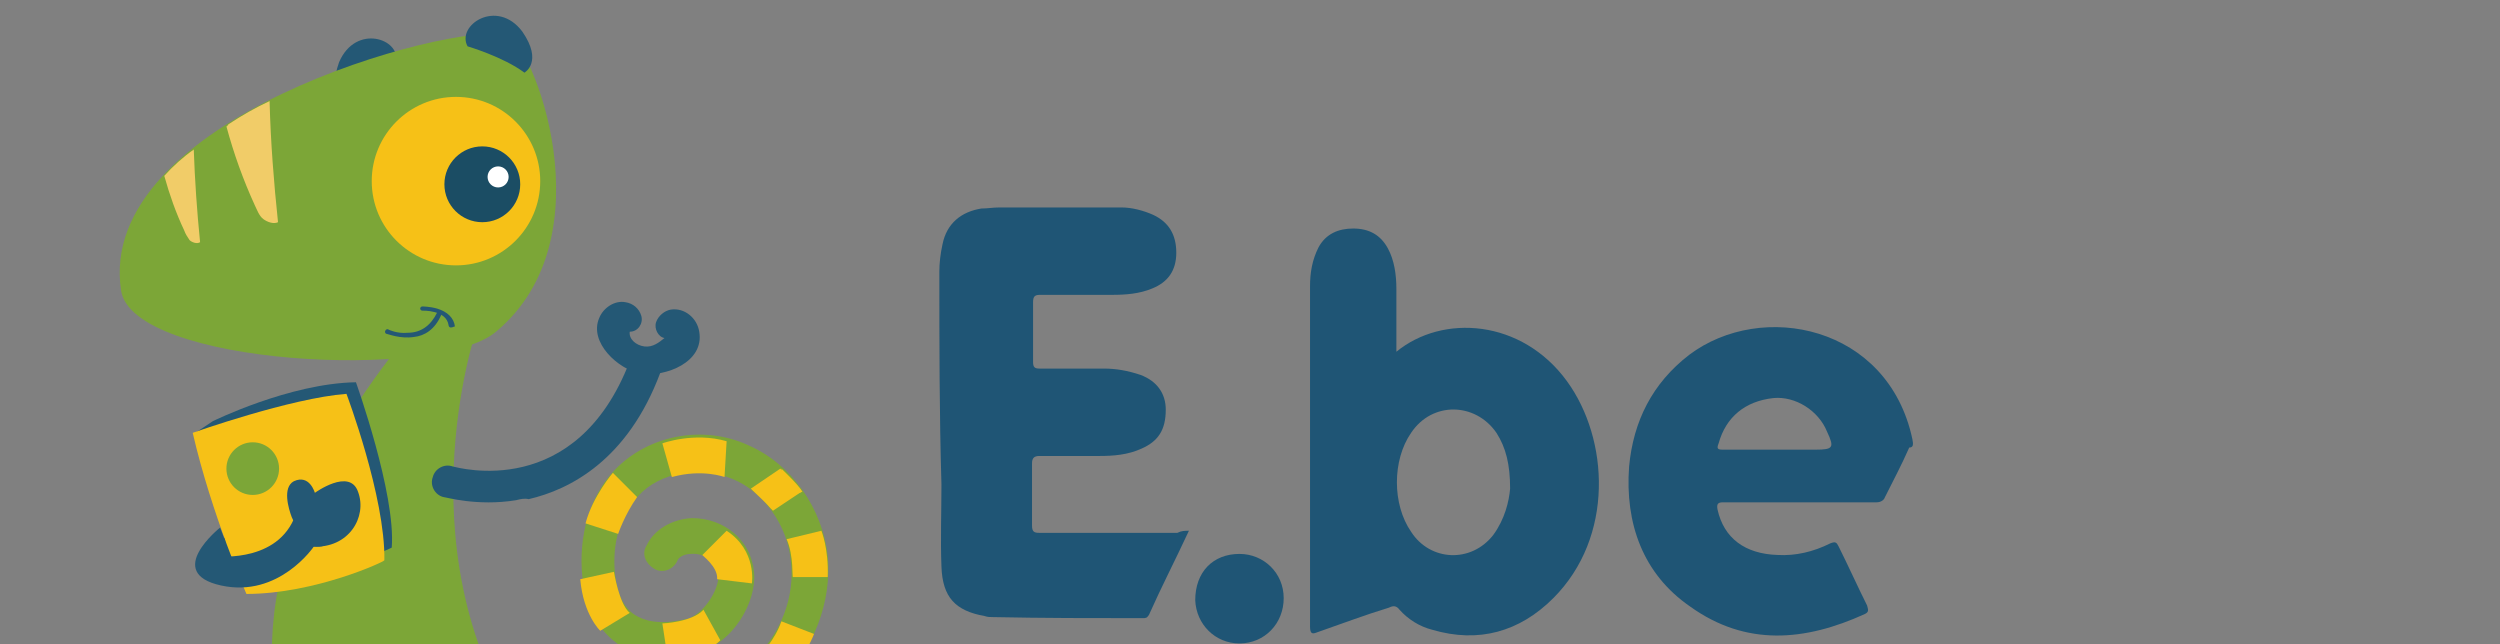 <?xml version="1.0" encoding="utf-8"?>
<!-- Generator: Adobe Illustrator 25.4.1, SVG Export Plug-In . SVG Version: 6.00 Build 0)  -->
<svg version="1.1" id="Calque_1" xmlns="http://www.w3.org/2000/svg" xmlns:xlink="http://www.w3.org/1999/xlink" x="0px" y="0px"
	 viewBox="0 0 237.4 61.2" style="enable-background:new 0 0 237.4 61.2;" xml:space="preserve">
<rect x="0" y="0" width="237.4" height="61.2" fill="#808080" stroke="none"/>
<style type="text/css">
	.st0{fill:#1F5575;}
	.st1{fill:#245875;}
	.st2{fill:#7CA637;}
	.st3{fill:#F6C117;}
	.st4{fill:#F1CC68;}
	.st5{fill:#1B4D64;}
	.st6{fill:#FFFFFF;}
</style>
<g>
	<g>
		<path class="st0" d="M112.9,50.4c-1.3,2.8-2.6,5.3-3.8,8c-0.2,0.3-0.3,0.3-0.6,0.3c-4.8,0-9.4,0-14.2-0.1c-0.3,0-0.5,0-0.8-0.1
			c-2.8-0.5-4-1.8-4.1-4.7c-0.1-2.6,0-5.2,0-7.8c-0.2-6.7-0.2-13.4-0.2-20.2c0-0.8,0.1-1.7,0.3-2.6c0.4-2,1.8-3.1,3.7-3.4
			c0.6,0,1.1-0.1,1.7-0.1c3.8,0,7.8,0,11.6,0c1,0,2.1,0.3,3,0.7c1.5,0.7,2.2,1.9,2.2,3.6s-0.8,2.8-2.3,3.4c-1.2,0.5-2.5,0.6-3.8,0.6
			c-2.3,0-4.5,0-6.8,0c-0.5,0-0.7,0.1-0.7,0.7c0,1.9,0,3.8,0,5.7c0,0.5,0.2,0.6,0.6,0.6c2,0,4.1,0,6.1,0c1.2,0,2.3,0.2,3.5,0.6
			c1.6,0.6,2.4,1.8,2.4,3.3c0,1.9-0.7,3-2.3,3.7c-1.3,0.6-2.7,0.7-4,0.7c-1.9,0-3.8,0-5.7,0c-0.5,0-0.7,0.2-0.7,0.7c0,2,0,4,0,5.9
			c0,0.6,0.2,0.7,0.7,0.7c4.3,0,8.8,0,13.1,0C112.2,50.4,112.5,50.4,112.9,50.4z"/>
		<path class="st0" d="M117.7,52.6c2.3,0,4.2,1.8,4.2,4.2c0,2.4-1.8,4.3-4.2,4.3c-2.3,0-4.1-1.8-4.2-4.1
			C113.5,54.3,115.2,52.6,117.7,52.6z"/>
		<path class="st0" d="M148.8,36.2c-4.3-5.9-11.8-6.4-16.2-2.8c0-2.1,0-4,0-6c0-1.3-0.2-2.7-0.8-3.8c-0.7-1.3-1.8-1.9-3.3-1.9
			c-1.4,0-2.6,0.5-3.3,1.8c-0.6,1.2-0.8,2.4-0.8,3.7c0,10.8,0,21.5,0,32.3c0,0.8,0.3,0.7,0.8,0.5c2.3-0.8,4.4-1.6,6.7-2.3
			c0.4-0.2,0.7-0.2,1,0.2c0.8,0.9,1.9,1.6,3.1,1.9c4.4,1.3,8.3,0.2,11.5-3C153.3,51,152.8,41.7,148.8,36.2z M141.8,50.8
			c-2.1,2.7-6,2.5-7.8-0.3c-1.8-2.6-1.8-6.8,0-9.4c2-3,6.1-2.9,8.1,0c0.9,1.4,1.3,3,1.3,5.3C143.3,47.6,142.9,49.3,141.8,50.8z"/>
		<path class="st0" d="M181.6,41.7c-2.3-10.8-14.3-13.2-21.2-8c-3.5,2.7-5.3,6.3-5.7,10.6c-0.4,5.4,1.3,10.2,5.8,13.3
			c5.3,3.8,10.9,3.3,16.6,0.7c0.4-0.2,0.3-0.4,0.2-0.8c-0.9-1.8-1.8-3.8-2.7-5.6c-0.2-0.4-0.3-0.5-0.8-0.3c-1.6,0.8-3.3,1.2-5,1.1
			c-3.1-0.1-5.1-1.6-5.7-4.3c-0.1-0.5,0-0.7,0.5-0.7c2.4,0,4.8,0,7.3,0c2.4,0,4.8,0,7.3,0c0.4,0,0.7-0.2,0.8-0.5
			c0.8-1.6,1.6-3.1,2.3-4.7C181.7,42.5,181.7,42.2,181.6,41.7z M172.4,42.7c-1.3,0-2.7,0-4,0c-1.6,0-3.2,0-4.8,0
			c-0.5,0-0.6-0.1-0.4-0.6c0.7-2.5,2.5-4,5.2-4.3c2.1-0.2,4.3,1.2,5.1,3.2C174.2,42.5,174.1,42.7,172.4,42.7z"/>
	</g>
</g>
<g>
	<path class="st1" d="M37.6,5.9c0,0-3.1,1.8-4.6,3.8c0,0-2-0.4-0.8-3.8C33.8,2.2,38.1,3.7,37.6,5.9z"/>
	<path class="st2" d="M48.1,3.3c-5.4-1.2-39.1,8-36.6,24.3l0,0l0,0c1.1,7.1,30.1,8.6,35.6,3.9C57.9,22.5,50.5,3.9,48.1,3.3z"/>
	<polygon class="st1" points="22.6,50.3 20,51.8 19.8,53.4 22.7,54 24.7,53.9 24,51.1 	"/>
	<path class="st1" d="M27,69.7l5.7,10.9c0,0-3.3,1.9-2.7,3.1s3.9-0.2,5.6-1.9c0.5-0.3,0.9-0.6,0.9-0.6L31,70.7L27,69.7z"/>
	<path class="st1" d="M48.3,70.6l4,6.9c0,0,5,1.3,3.3,2.8c-1.8,1.5-5.5-0.7-5.5-0.7l-5.5-8.7C44.8,70.9,45.9,68.6,48.3,70.6z"/>
	<path class="st2" d="M45.3,31.1c0,0-7.8,22.5,5.6,40.3c0,0-14.7,3.4-23.4-0.6c0,0-7.6-14.4,9.5-36.8L45.3,31.1z"/>
	<path class="st1" d="M18.4,41.2l1.8-1.2c0,0,7.3-3.6,13.6-3.7c0,0,3.8,10.6,3.4,15.7c0,0-1.3,0.7-5,1.8
		C28.4,54.9,18.4,41.2,18.4,41.2z"/>
	<path class="st3" d="M23.4,56.4c0,0-3.3-7.5-5.1-15.3c0,0,9.3-3.3,14.6-3.7c0,0,3.7,9.8,3.6,15.8C36.6,53.3,29.9,56.4,23.4,56.4z"
		/>
	<g>
		<path class="st1" d="M39.3,32c-1.3,0.2-2.5-0.3-2.6-0.3c-0.1,0-0.2-0.2-0.1-0.3c0-0.1,0.2-0.2,0.3-0.1c0,0,0.8,0.4,1.8,0.3
			c1.3,0,2.2-0.7,2.8-1.9c0-0.1,0.2-0.2,0.3-0.1c0.1,0,0.2,0.2,0.1,0.3C41.3,31.3,40.3,31.9,39.3,32z"/>
		<path class="st1" d="M42.8,31.1c-0.1,0-0.2-0.1-0.2-0.2c-0.2-1.5-2.5-1.4-2.5-1.4c-0.1,0-0.2-0.1-0.2-0.2s0.1-0.2,0.2-0.2
			c0,0,0.7,0,1.4,0.2c1,0.3,1.6,0.9,1.7,1.7C43.1,31,43,31.1,42.8,31.1z"/>
	</g>
	<path class="st1" d="M44.4,4.4c0,0,3.4,1,5.4,2.5c0,0,1.8-1-0.2-3.9C47.2-0.2,43.3,2.4,44.4,4.4z"/>
	<path class="st1" d="M20.2,52.8c0,0,5.8,0.8,7.7-3.5c0,0,5.3,2.8,1.9,2.6c0,0-3.3,4.9-8.8,3.7s-0.1-5.5-0.1-5.5l0.5,1.3L20.2,52.8z
		"/>
	<path class="st1" d="M56.9,30.2c0.4-1,1.5-1.7,2.5-1.5c0.7,0.1,1.3,0.6,1.5,1.3s-0.3,1.5-1.1,1.5c-0.1,0.7,0.6,1.3,1.4,1.4
		s1.4-0.4,1.9-0.8c-0.6-0.1-1-0.9-0.8-1.5c0.2-0.6,0.8-1.1,1.4-1.2c1.3-0.2,2.5,0.8,2.7,2.1c0.5,2.9-3.2,4.3-5.5,4
		C58.7,35.1,55.9,32.5,56.9,30.2z"/>
	<circle class="st2" cx="24" cy="44.5" r="2.5"/>
	<path class="st1" d="M34,46.7c-0.8-2.3-4.1,0.1-4.1,0.1s-0.5-1.8-2-1.1c-1.1,0.6-0.5,2.6-0.2,3.4c0.3,0.7,0.9,1.7,2,2.8
		C33.1,52.1,34.9,49.1,34,46.7z"/>
	<path class="st1" d="M49,47.5c-3.7,0.6-6.7-0.3-6.9-0.3c-0.8-0.2-1.3-1.1-1-1.9c0.2-0.8,1.1-1.3,1.9-1c0.5,0.1,11.7,3.3,16.8-10
		c0.3-0.8,1.2-1.2,2-0.9c0.8,0.3,1.2,1.2,0.9,2c-3.1,8.3-8.6,11.1-12.5,12C49.8,47.3,49.4,47.4,49,47.5z"/>
	<path class="st4" d="M15.6,16.7c0.5,1.8,1.1,3.5,1.9,5.2c0.1,0.3,0.3,0.6,0.5,0.9c0.2,0.2,0.7,0.4,1,0.2c-0.3-3-0.5-5.9-0.6-8.8
		C17.4,14.9,16.4,15.8,15.6,16.7z"/>
	<path class="st4" d="M21.7,11.8c-0.1,0.1-0.1,0.2-0.2,0.2c0.7,2.6,1.6,5.1,2.7,7.5c0.2,0.4,0.4,1,0.8,1.3c0.4,0.3,1,0.5,1.4,0.3
		c-0.4-3.8-0.7-7.6-0.8-11.5C24.3,10.2,22.9,11,21.7,11.8z"/>
	<g>
		<circle class="st3" cx="43.3" cy="17.2" r="8"/>
		<g>
			<circle class="st5" cx="45.8" cy="17.5" r="3.6"/>
			<circle class="st6" cx="47.3" cy="16.8" r="1"/>
		</g>
	</g>
	<g>
		<path class="st2" d="M58.9,71.7c-0.7,0.1-1.3,0.2-2,0.2c-5.1,0.2-10.2-1.8-14.2-3.5c-2.3-0.9-4.6-2-5.9-4.2
			c-0.5-0.8-0.2-1.8,0.6-2.3c0.8-0.5,1.8-0.2,2.3,0.6c0.7,1.3,2.4,2,4.2,2.8c3.9,1.6,8.3,3.4,12.7,3.2c1.3-0.1,2.5-0.3,3.7-0.6
			c5.3-1.1,8.9-2.8,11.3-5.3c2.6-2.5,3.9-6,3.5-9.3c-0.3-3.4-2.6-6.6-5.5-7.8c-3.1-1.3-6.9-0.7-9,1.6c-1.7,1.8-2.5,4.5-2.2,7.4
			c0.2,1.9,0.8,3.2,1.9,3.9c0.8,0.5,2.2,1,4.8,0.4l0.1,0c1.7-0.5,3.1-2.9,3-4.1c-0.2-1.5-1.4-2.2-2.6-2.1c-0.6,0-1.2,0.3-1.3,0.7
			c-0.4,0.8-1.4,1.2-2.2,0.7s-1.2-1.4-0.7-2.2c0.7-1.5,2.4-2.5,4.3-2.6c3.1,0,5.6,2.1,5.9,5.1c0.3,2.8-2,6.9-5.5,7.7l-0.1,0
			c-3.7,1-6.1,0.1-7.4-0.9c-1.8-1.3-3-3.4-3.3-6.3c-0.4-3.9,0.7-7.7,3.1-10.2c3.2-3.3,8.4-4.3,12.7-2.3c4.1,1.8,7,6,7.5,10.5
			c0.4,4.3-1.3,8.8-4.5,12c-3.9,3.9-9.3,5.4-13,6.2C60.4,71.4,59.7,71.6,58.9,71.7z"/>
		<path class="st2" d="M65.2,67.3c0,0-12.5,4.1-19.4-4.4l-1.1,6.6l1.5,2.8c0,0,13.3,0.3,19.9-2.5c6.6-2.9,4.4-3.4,4.4-3.4L65.2,67.3
			z"/>
		<path class="st3" d="M74.2,44.5c0,0,1.6,1.5,2,2.2L75.3,47l-0.9-1L74.2,44.5z"/>
		<path class="st3" d="M74.7,51.2l3.3-0.8c0,0,0.7,1.7,0.6,4.4l-3.3,0C75.2,54.9,75.4,52.8,74.7,51.2z"/>
		<path class="st3" d="M74.2,59l3.1,1.2c0,0-0.7,1.9-2.4,4l-2.8-1.8C72.1,62.3,73.6,60.8,74.2,59z"/>
		<path class="st3" d="M73.2,48.3l0.2,0.2l2.7-1.8l-2-2.2l-2.8,1.9l0.2,0.2C72,47.1,72.6,47.6,73.2,48.3z"/>
		<path class="st3" d="M68.8,45.3c0,0-2.1-0.8-5,0l-0.9-3.2c0,0,3-1.1,6.1-0.2L68.8,45.3z"/>
		<path class="st3" d="M60.5,47.2l-2.3-2.3c0,0-1.9,2.2-2.6,4.8l3.1,1C58.7,50.7,59.3,48.9,60.5,47.2z"/>
		<path class="st3" d="M55.1,55l3.2-0.7c0,0,0.5,3.1,1.5,3.9L57,59.9C57,59.9,55.4,58.4,55.1,55z"/>
		<path class="st3" d="M62.9,59.2c0,0,2.8-0.1,3.9-1.3l1.6,2.9c0,0-1.6,1.8-5,1.7L62.9,59.2z"/>
		<path class="st3" d="M68.1,55l3.3,0.4c0,0,0.5-3.1-2.4-5l-2.3,2.3C66.6,52.7,68.2,53.8,68.1,55z"/>
		<path class="st3" d="M69.7,64.4c0,0-3.1,1.8-5,2.4l1.7,3c0,0,3.6-1.2,5.2-2.7L69.7,64.4z"/>
	</g>
</g>
</svg>
